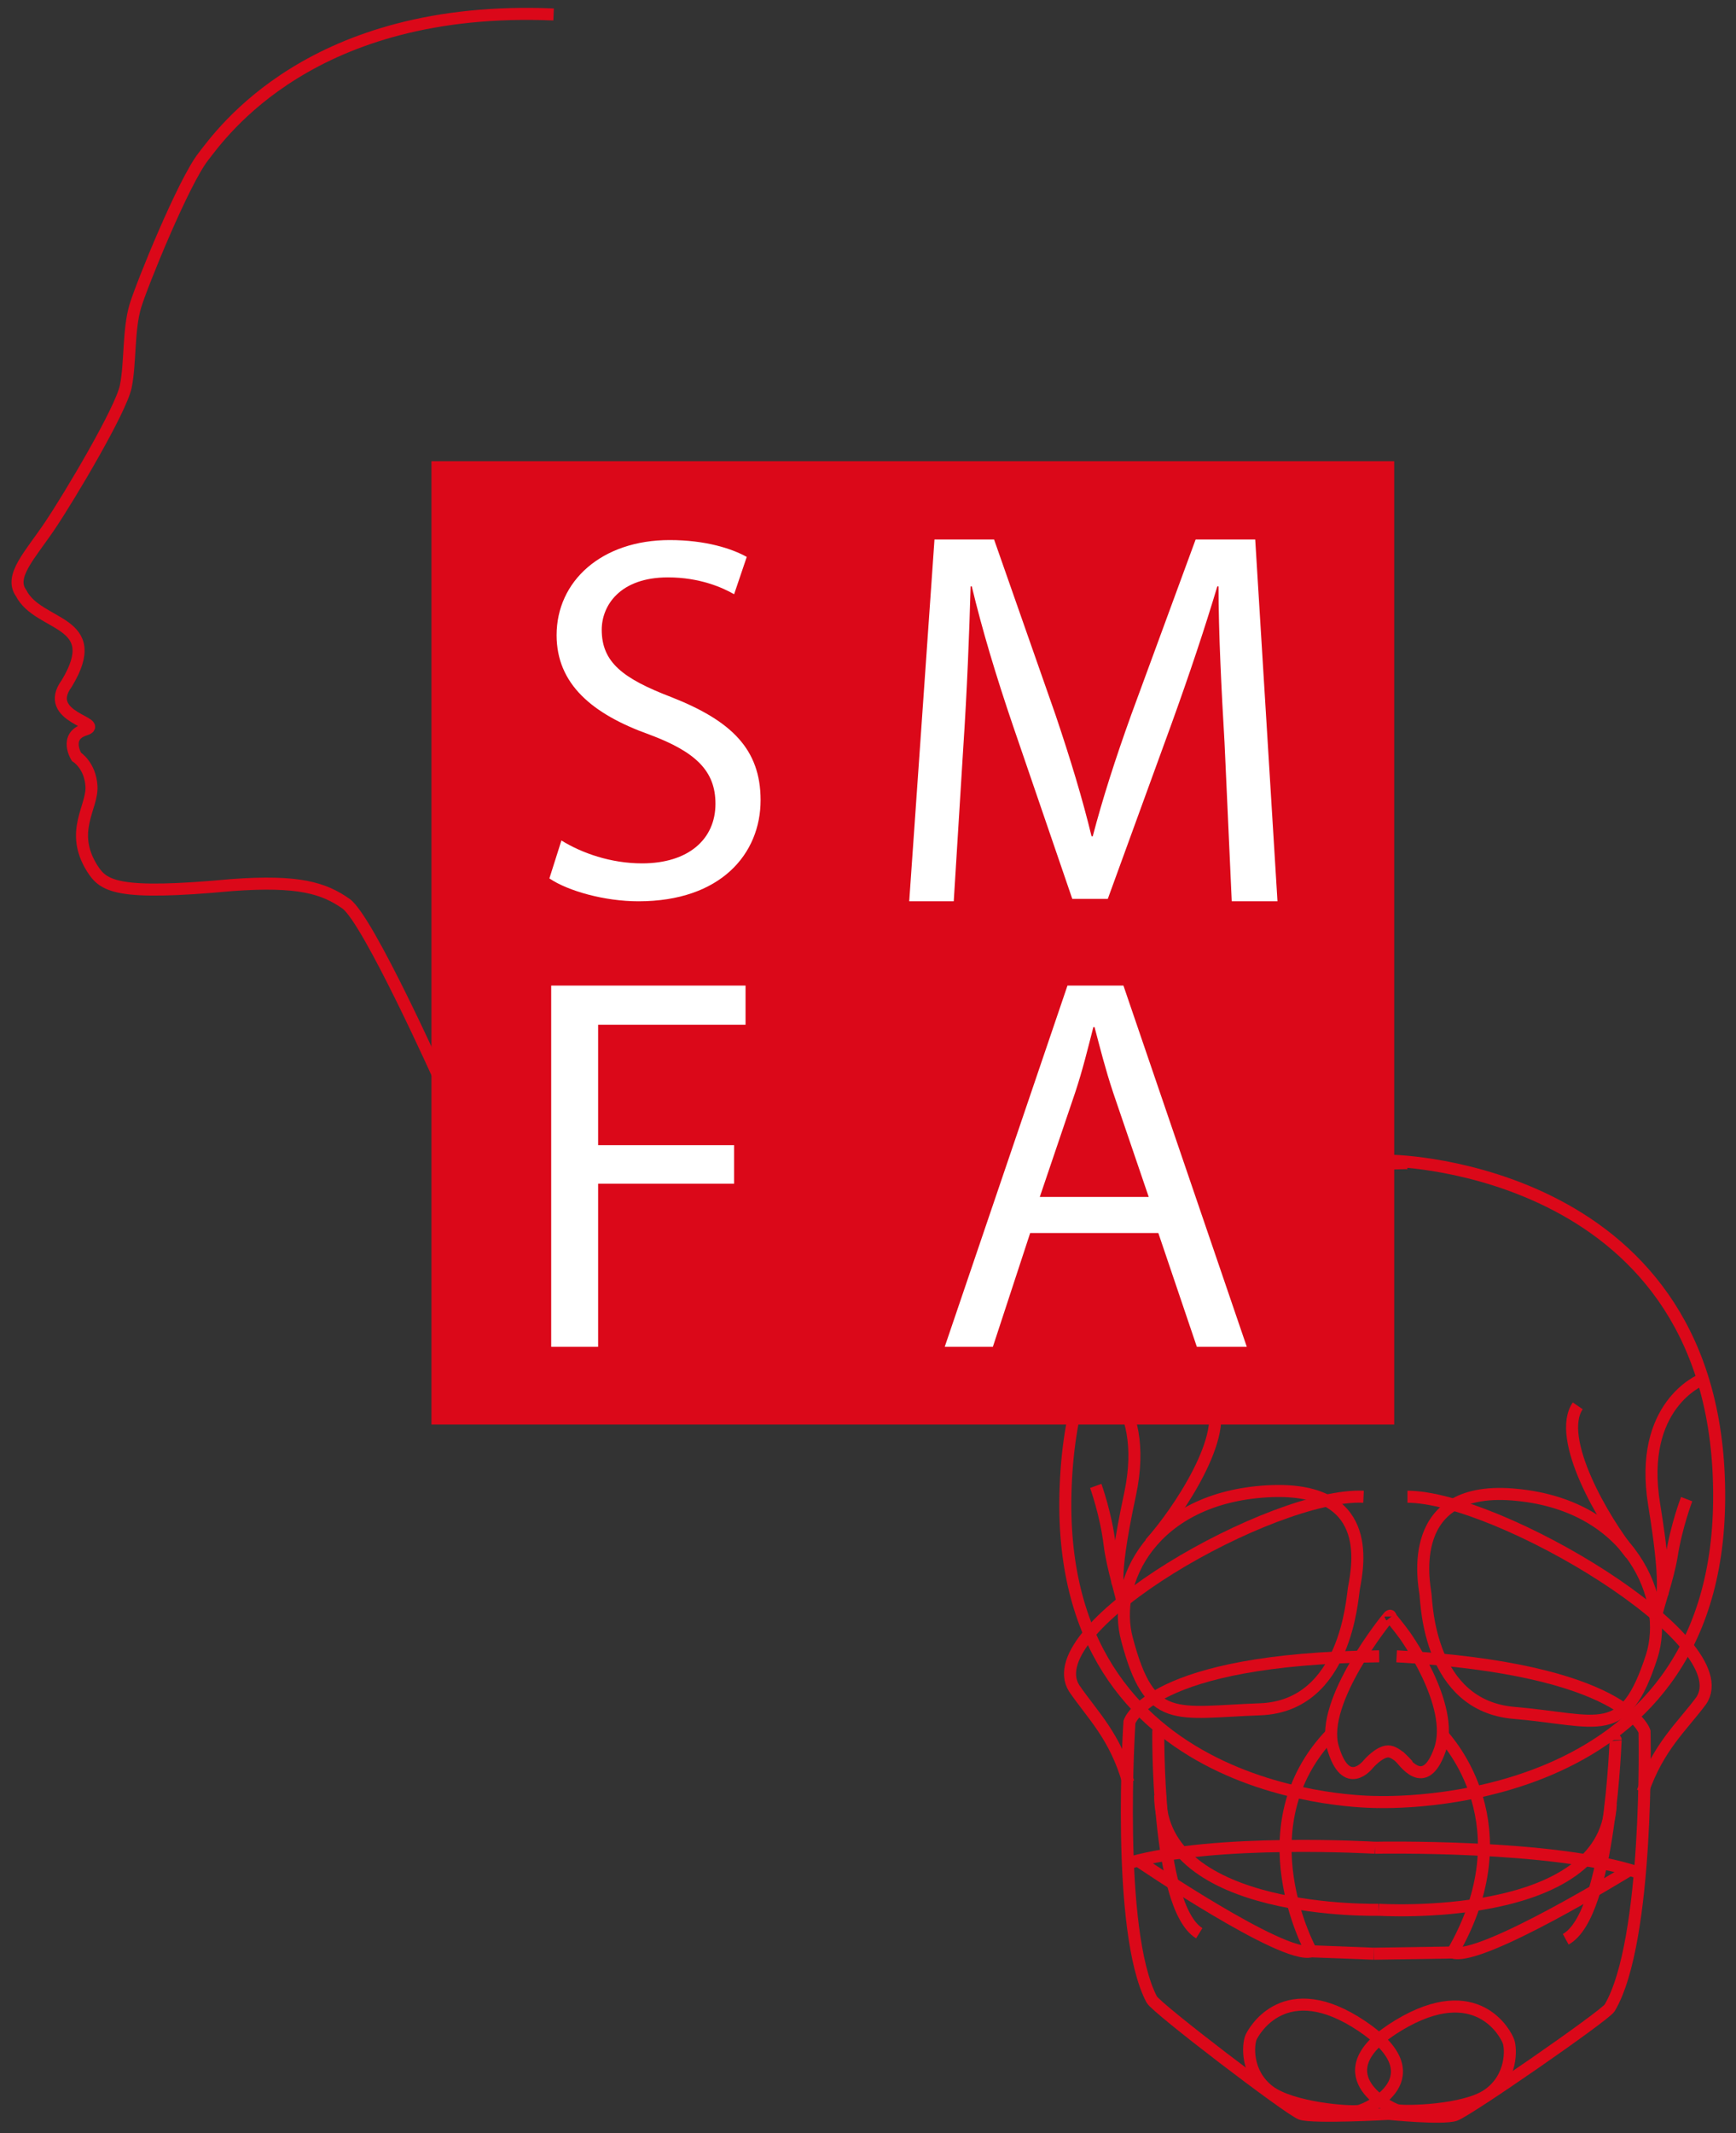 <?xml version="1.0" encoding="utf-8"?>
<!-- Generator: Adobe Illustrator 25.3.1, SVG Export Plug-In . SVG Version: 6.00 Build 0)  -->
<svg version="1.1" id="Ebene_1" xmlns="http://www.w3.org/2000/svg" xmlns:xlink="http://www.w3.org/1999/xlink" x="0px" y="0px"
	 viewBox="0 0 288.5 354.3" style="enable-background:new 0 0 288.5 354.3;" xml:space="preserve">
<rect x="0" y="0" width="288.5" height="354.3" fill="#333333" stroke="none"/>
<style type="text/css">
	.st0{fill:none;stroke:#E52521;stroke-miterlimit:2.414;}
	.st1{fill:none;stroke:#E52521;stroke-width:2;stroke-miterlimit:2.414;}
	.st2{fill:none;stroke:#DB0819;stroke-width:2;stroke-miterlimit:2.414;}
	.st3{fill:none;stroke:#DB0819;stroke-width:2;stroke-miterlimit:10;}
	.st4{fill:none;stroke:#E52521;stroke-width:2;stroke-miterlimit:10;}
	.st5{fill:#DB0819;}
	.st6{fill-rule:evenodd;clip-rule:evenodd;fill:none;stroke:#E52521;stroke-width:2;stroke-miterlimit:2.414;}
	.st7{fill:#FFFFFF;}
</style>
<path class="st0" d="M-5.3,104.2"/>
<path class="st1" d="M146.7,81.5"/>
<path class="st2" d="M73.3,179.7c0,0-12.1-27-15.8-29.6c-3.7-2.6-7.9-3.9-18.9-3.1c-19.3,1.8-21.4,0.2-23.3-2.8
	c-3.8-6.1,0.1-10.1-0.1-13.6c-0.2-3.5-2.5-4.9-2.5-4.9s-2.1-3.4,1.4-4.5c3.5-1.1-7.2-2-3-7.7c6.4-10.6-4.7-9.3-7.6-15
	C1.5,95.7,5,92.2,8.3,87.3c3.3-4.9,11.8-19.2,12.6-23.1c0.8-3.9,0.4-9.4,1.6-13.4c1.1-3.6,8-20.6,11.3-24.8
	c2.9-3.7,17.9-25.3,58.2-23.6"/>
<g>
	<path class="st2" d="M231.4,192.8c0,0,54.7,1,54.3,56.2c-0.3,52.5-55.7,50.3-56.9,50.3"/>
	<path class="st2" d="M233.9,248.6c15,0,55.6,24,48.8,33.9c-3.2,4.3-7.1,7.6-9.7,15.1"/>
	<path class="st2" d="M230.8,351.1c0,0,8.9,0.9,11,0.2c2.1-0.7,24.9-16.5,25.7-17.8c6.6-11.1,5.8-45.9,5.8-45.9s-3.1-10.4-41.2-12.5
		"/>
	<path class="st2" d="M252.2,248.3c-19-2-15.5,14.9-15.3,16.5c0.2,1.7,0.6,18.5,14.7,19.7c14.2,1.2,18.3,4.8,22.9-9.4
		C277.5,265.7,271.2,250.2,252.2,248.3z"/>
	<path class="st2" d="M270.8,310.6c0,0-24.8,15.3-29.4,13.7c12.2-21.1-0.7-35-1.8-36.3"/>
	<path class="st2" d="M250.7,339.1c-0.4-1.2-5.2-10.6-18.3-2.7c-13.1,7.9-1.6,13.7-0.2,14.1c1.4,0.3,11.2,0.1,15.1-2.6
		C251.4,345,251.1,340.2,250.7,339.1z"/>
	<path class="st2" d="M282.7,229.2c0,0-10.5,4.2-7.8,20.7c2.7,16.5,0.6,14.8,1.7,15.6"/>
	<path class="st2" d="M271,258.1c-4.4-5.4-12.5-19.2-8.8-24.6"/>
	<path class="st2" d="M268.5,289c0-1.1-0.8,29-8.3,33.1"/>
	<path class="st2" d="M229.1,317.2c0,0,37.6,2.4,38.6-17.6"/>
	<path class="st2" d="M228.5,306.9c0,0,29.6-0.6,43.7,4.1"/>
	<path class="st2" d="M257.2,300.2"/>
	<path class="st2" d="M280,286"/>
	<path class="st2" d="M258.5,299.5"/>
	<path class="st3" d="M280.3,249c0,0-1.7,4.4-2.5,9.5c-0.6,3.6-2.3,8.3-2.7,10.4"/>
	<path class="st2" d="M232.9,246.5"/>
	<path class="st2" d="M285.7,249"/>
	<path class="st2" d="M232.5,291.7c0.7,0.6,4.2,6.3,6.8-1.1c2.6-7.4-6-19.3-6.3-19.6c-0.2-0.3-1.9-2.4-1.9-2.4"/>
	<path class="st2" d="M228.3,324.5l13-0.2L228.3,324.5z"/>
	<path class="st2" d="M268.5,260.5"/>
	<path class="st2" d="M263.3,279.9"/>
</g>
<g>
	<path class="st1" d="M228.3,300"/>
	<path class="st1" d="M226.6,193.8"/>
	<path class="st1" d="M197.7,323.1"/>
	<path class="st1" d="M191.4,300.6"/>
	<path class="st1" d="M228.6,317.8"/>
	<path class="st1" d="M227.8,247.5"/>
</g>
<path class="st1" d="M279.5,271.2"/>
<g>
	<path class="st2" d="M233.9,193.2c0,0-54.7-1.4-56.8,53.7c-2.1,52.5,50.5,52.4,51.8,52.4"/>
	<path class="st2" d="M226.6,248.6c-15-0.7-54.4,21.7-48.1,31.8c3,4.4,6.8,7.9,9,15.6"/>
	<path class="st2" d="M230.8,351.1c0,0-12.5,0.7-14.6,0c-2.1-0.8-24.1-17.6-24.8-19c-6-11.4-3.7-46.1-3.7-46.1s3.3-10.5,41.5-10.9"
		/>
	<path class="st2" d="M210.6,247.7c17.6-1,15.2,11.9,14.4,16.1c-0.3,1.7-1.3,19.5-15.5,20.1c-14.2,0.5-18.4,2.8-22.2-11.6
		C184.7,262.8,191.5,248.8,210.6,247.7z"/>
	<path class="st2" d="M189.2,309.1c0,0,24.1,16.4,28.7,15c0,0-11.5-20.7,3.3-36.1"/>
	<path class="st2" d="M207.9,338.4c0.5-1.1,5.7-10.4,18.4-1.9c12.7,8.5,1,13.8-0.4,14.1c-1.4,0.3-11.2-0.4-15-3.3
		C207,344.3,207.4,339.6,207.9,338.4z"/>
	<path class="st2" d="M181,227.2c0,0,10.3,4.6,6.8,21c-3.5,16.3-1.3,14.8-2.4,15.6"/>
	<path class="st2" d="M191.1,256.4c4.7-5.2,13.5-18.4,10.1-24"/>
	<path class="st2" d="M192.5,287.6c0-1.1-0.5,29,6.8,33.5"/>
	<path class="st2" d="M229.1,317.2c0,0-36.3,1-36.3-19"/>
	<path class="st2" d="M228.5,306.9c0,0-26.5-1.6-40.8,2.5"/>
	<path class="st2" d="M203.2,299.3"/>
	<path class="st2" d="M181,284.1"/>
	<path class="st2" d="M201.9,298.5"/>
	<path class="st3" d="M182.1,246.8c0,0,1.7,4.7,2.3,9.7c0.5,4,2,8.3,2.3,10.4"/>
	<path class="st2" d="M229.9,246.8"/>
	<path class="st2" d="M177.1,246.9"/>
	<path class="st2" d="M231.1,268.5c0,0,0-0.3-0.3,0c-0.3,0.3-11.5,14.1-9.3,21.7c2.2,7.6,5.9,2.8,5.9,2.8s1.8-2.1,3.3-2.1
		c1.5,0,3.4,2.5,3.4,2.4"/>
	<path class="st2" d="M228.3,324.5l-10.4-0.4L228.3,324.5z"/>
	<path class="st2" d="M193.8,259.1"/>
	<path class="st2" d="M198.1,278.7"/>
</g>
<g>
	<path class="st1" d="M146.3,235"/>
	<path class="st1" d="M144.6,128.8"/>
	<path class="st1" d="M115.7,258.1"/>
	<path class="st1" d="M109.4,235.6"/>
	<path class="st1" d="M146.6,252.8"/>
	<path class="st1" d="M145.8,182.5"/>
</g>
<path class="st1" d="M197.5,262.2"/>
<path class="st4" d="M226.6,289.8"/>
<rect x="71.7" y="76.6" class="st5" width="160" height="160"/>
<path class="st6" d="M44.4,140.5"/>
<path class="st6" d="M22.6,130.4"/>
<g>
	<path class="st7" d="M91.6,163.7h32.3v6.5H99.4v20H122v6.4H99.4v27.1h-7.8V163.7z"/>
</g>
<g>
	<path class="st7" d="M203.5,123.3c-0.5-8.3-1-18.5-1-25.9h-0.2c-2.1,7-4.6,14.5-7.6,22.8l-10.6,29.1h-5.9l-9.8-28.6
		c-2.9-8.5-5.2-16.2-6.9-23.3h-0.2c-0.2,7.5-0.6,17.5-1.2,26.5l-1.6,25.8h-7.4l4.2-60.1h9.9l10.2,29.1c2.5,7.4,4.5,14,6,20.2h0.2
		c1.6-6.1,3.7-12.7,6.4-20.2l10.7-29.1h9.9l3.7,60.1h-7.6L203.5,123.3z"/>
</g>
<g>
	<path class="st7" d="M171.2,204.8l-6.2,18.9h-8l20.4-60h9.3l20.5,60h-8.3l-6.4-18.9H171.2z M190.9,198.8l-5.9-17.3
		c-1.3-3.9-2.2-7.5-3.1-10.9h-0.2c-0.9,3.5-1.8,7.2-3,10.8l-5.9,17.4H190.9z"/>
</g>
<g>
	<path class="st7" d="M93.3,139.6c3.4,2.1,8.2,3.8,13.4,3.8c7.7,0,12.2-4,12.2-9.9c0-5.4-3.2-8.6-11-11.5
		c-9.5-3.4-15.4-8.4-15.4-16.5c0-9,7.5-15.8,18.8-15.8c5.9,0,10.3,1.4,12.8,2.8l-2.1,6.2c-1.9-1.1-5.7-2.8-11-2.8
		c-8,0-11,4.7-11,8.7c0,5.4,3.5,8.1,11.6,11.2c9.9,3.9,14.8,8.6,14.8,17.1c0,8.9-6.6,16.8-20.3,16.8c-5.6,0-11.7-1.7-14.8-3.8
		L93.3,139.6z"/>
</g>
</svg>
